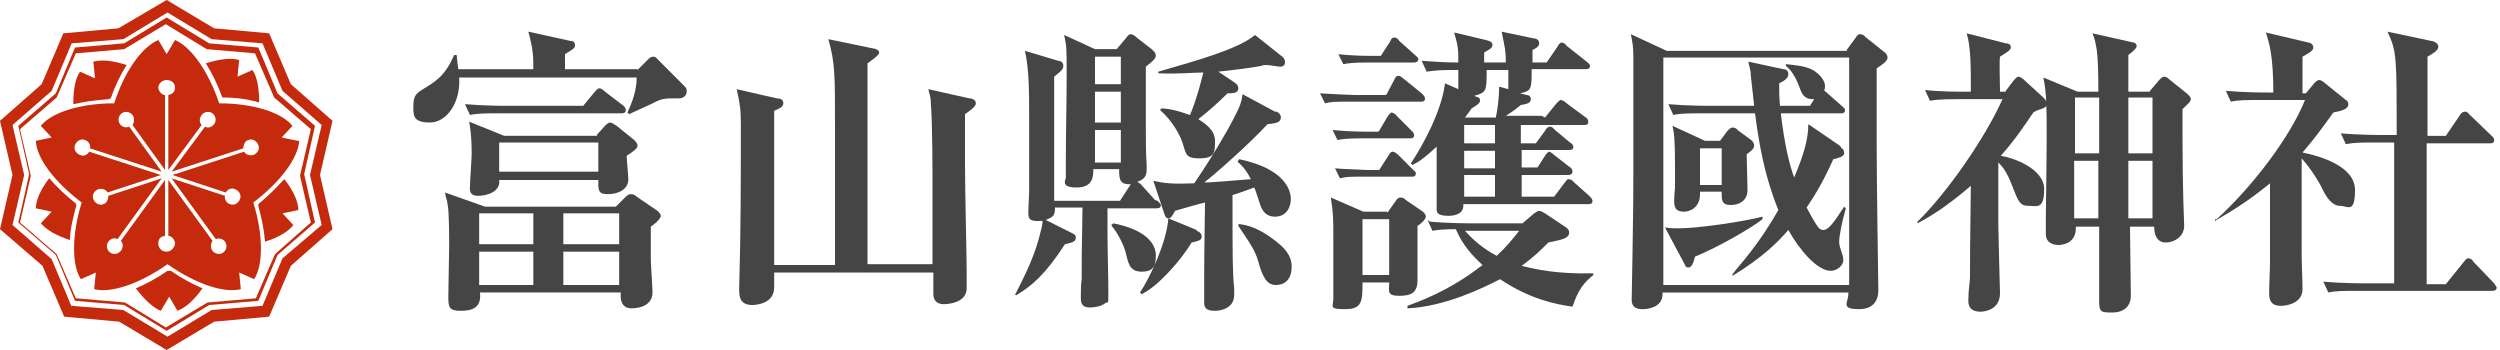 <?xml version="1.0" encoding="UTF-8"?>
<svg id="a" xmlns="http://www.w3.org/2000/svg" version="1.1" viewBox="0 0 300 42">
  <!-- Generator: Adobe Illustrator 29.1.0, SVG Export Plug-In . SVG Version: 2.1.0 Build 142)  -->
  <defs>
    <style>
      .st0 {
        fill: #454545;
      }

      .st1 {
        fill: #c52a0c;
      }
    </style>
  </defs>
  <path class="st0" d="M76.5,8.4l1.2-1.2c.2-.2.4-.4.7-.4s.4.2.6.4l3.2,3.2c.2.2.2.4.2.6,0,.6-.6.8-.8.8-1.8,0-2,0-2.9.4-.3.2-2.4,1.1-3.2,1.5l-.2-.2c.6-1.3,1.1-2.7,1.1-4.2h-21.3c.2,3-1.5,5.4-3.5,5.4s-2-.8-2-1.9.2-1.5,1-2c1.8-1.1,2.8-1.7,3.9-4.2h.3c.1.9.1,1.1.2,1.7h9c0-1.5,0-2.3-.6-4.5l5,1.1c.3,0,.6.1.6.5s-.1.4-1.2,1.1c0,.5,0,.9,0,1.8h8.7,0ZM57.6,35.1c.2,1.8-.9,2.2-2.3,2.2s-1.5-.4-1.5-1.7.1-5.1.1-6,0-4.5-.2-5.1c0-.4-.2-.7-.3-1.4l4.8,1.7h15.7l1.1-1.1c.2-.2.4-.4.7-.4s.5.1.7.3l2.5,1.7c.2.2.4.4.4.6,0,.4-.9,1.1-1.2,1.3,0,1,0,2.6,0,4,0,.6.2,3.1.2,3.9,0,1.4-1.3,1.9-2.5,1.9s-1.4-1-1.3-1.9h-16.7,0ZM69.9,12.8l1.4-1.7c.2-.2.4-.5.6-.5s.4.1.7.4l2.1,1.6c.2.1.4.4.4.6,0,.4-.4.4-.5.4h-14.3c-2.2,0-3,0-3.9.2l-.6-1.3c2.3.2,4.8.2,5.2.2h9.1,0ZM71.6,16.2l1-1.1c.2-.2.4-.4.6-.4s.5.2.8.4l2.1,1.7c.2.2.4.4.4.7s-.4.6-1.3,1.2c0,.4.2,2.4.2,2.8,0,1.3-1.3,1.8-2.5,1.8s-1.1-.6-1.1-1.7h-11.9c.2,1.3-1.3,1.9-2.5,1.9s-1-.8-1-1.3.2-3.1.2-3.7c0-2.3-.2-3.3-.3-3.9l4.2,1.7h11.2,0ZM64,29.3v-3.7h-6.5v3.7h6.5ZM64,34.2v-4h-6.5v4h6.5ZM59.9,17.1v3.5h11.9v-3.5h-11.9ZM74.3,29.3v-3.7h-6.7v3.7h6.7ZM74.3,34.2v-4h-6.7v4h6.7Z"/>
  <path class="st0" d="M100.2,31.8V15.2c0-6.3,0-7.7-.8-10.5l5.3,1.1c.3,0,.8.2.8.5s-.7.8-1.4,1.3c0,3.8,0,20.7,0,24.1h7.8c0-5.8,0-6.2,0-8.7s0-8.2-.2-10.6c0-.8-.2-1.2-.3-1.7l4.9,1.1c.4,0,.8.2.8.6s-.6.8-1.3,1.3c0,1.2,0,2.7,0,6s.2,10.9.2,12.8,0,1.6,0,2.1c0,1.8-2.4,1.9-2.7,1.9-.5,0-1.3-.1-1.3-1.3,0-.4,0-1,0-2.5h-19.1c0,.6,0,1.4,0,1.8,0,2-2.3,2.1-2.6,2.1-1.6,0-1.6-1.1-1.6-2,.2-6.6.2-13.1.2-19.7,0-1.7-.1-2.5-.5-4.2l4.8,1.1c.4,0,.8.1.8.6s-.7.7-1.1.9c0,2.1,0,4,0,6.7,0,6.7,0,7.5,0,11.8h7.4,0Z"/>
  <path class="st0" d="M138.9,24.1c.2.2.4.4.4.5,0,.4-.3.4-.6.4h-5.8c0,.4,0,2,0,2.9,0,2,.1,5.1.1,7s0,1.2-.4,1.5c-.5.4-1.4.5-1.8.5-1.1,0-1.1-.7-1.1-1.2s0-1.6.1-2.2c0-1.8,0-3.4.1-8.6h-3.3c0,1-.2,1.1-1.1,1.5l3,1.5c.4.2.6.3.6.6,0,.5-.4.6-1.3.8-2.4,3.7-4,5-5.8,6.1h-.2c1.3-2.6,2.4-4.7,3.1-7.7.2-.7.2-.9.2-1.2-1.4.1-1.7-.1-1.7-.9s.1-2.3.1-2.6c0-2.5,0-5.3,0-8.6s0-6-.5-8.3l4,1.2c.3,0,.6.2.6.6,0,.5-.5.8-1.1,1.3,0,4.1,0,10.8,0,14.9h7.9l1.3-2h0c-1.4.1-1.4-.7-1.4-1.8h-3.1c0,.8,0,2.2-2,2.2s-1.3-.9-1.3-1.2,0-1.6,0-1.9c0-3.4.1-7,.1-10.4s0-3.3-.3-4.8l3.7,1.7h2.6l1.1-1.3c.2-.3.4-.5.6-.5s.5.2.7.4l1.8,1.4c.2.2.5.4.5.8s-.7.9-1.2,1.3v6.9c0,1.4,0,3.6.1,4.9v.6c0,.9-.5,1.2-1.1,1.4.2.2.2.2.3.2l1.8,2h0ZM131.4,6.8v3.3h3.1v-3.3h-3.1ZM131.4,11v3.7h3.1v-3.7h-3.1ZM131.4,15.6v3.9h3.1v-3.9h-3.1ZM133.6,26.8c4.1.8,5.1,2.6,5.1,3.8s-.2,2-1.7,2-1.6-1.1-1.9-2.2c0-.2-.6-2-1.7-3.3v-.2c.1,0,.1,0,.1,0ZM143.6,27.7c.6.2.6.6.6.7,0,.4-.3.5-1.2.7-.5.8-1.3,2-2.8,3.6-1.6,1.7-2.6,2.3-3.2,2.6l-.2-.2c1.2-1.8,3.2-6,3.4-8.9l3.4,1.4h0ZM153.2,13.4c.2.1.5.3.5.7,0,.6-.6.7-1.6.8-2.2,2.4-6.3,6-7.6,7,.8,0,3.2-.2,5.6-.4-.4-.8-.8-1.4-1.6-2.1l.2-.3c5.7,1.2,6.2,3.9,6.2,4.8s-.5,2.1-1.9,2.1-1.7-1.2-1.9-1.8c-.1-.3-.5-1.6-.6-1.7-1.1.4-1.6.6-2.6.9,0,7.5,0,9.3.2,11.2v.8c0,1.7-1.8,1.9-2.3,1.9-1.2,0-1.3-.5-1.3-1s0-2.1,0-2.5c0-1.4,0-3.8.1-9.5-.5.1-3.3.9-3.6,1-.3.6-.5.9-.8.9s-.4-.3-.5-.6l-1.3-3.9c1.4.3,2.2.4,4.9.3,2.2-3.2,4.1-6.5,4.7-7.7.9-1.7,1-2.2,1.1-3l3.9,2.1h0ZM153.9,6.8c.2.2.3.4.3.7,0,.5-.5.5-.6.5-.2,0-1.3-.2-1.6-.2s-.4,0-.6.1c-1.6.3-3.4.5-5.2.7l1.8,1.2c.3.2.6.4.6.8,0,.6-.7.6-1.3.6-1,1-2.1,2-3.5,3.1.6.4,2,1.2,2,2.6s0,2.1-1.9,2.1-1.5-.7-2.2-2.4c-.2-.4-.9-2-2.5-3.4l.2-.2c1.4.1,2.2.4,3.4.8.8-1.9,1.3-3.9,1.6-5.1-1.3,0-2.8.2-5.4.1v-.2c4.5-1.3,9.6-2.7,11.6-4.4l3.4,2.7h0ZM148.8,26.9c1.6.2,3,1,4.5,2.2.6.5,1.7,1.4,1.7,2.9s-.8,2.2-1.9,2.2-1.6-1-2.1-2.8c-.4-1.4-1-2.2-2.4-4.3v-.2c.1,0,.2,0,.2,0Z"/>
  <path class="st0" d="M166.4,11.3l.9-1.7c.1-.2.2-.5.5-.5s.4.2.7.4l2.1,1.7c.2.2.4.4.4.6,0,.4-.3.4-.5.4h-8.6c-1.6,0-2.2,0-2.9.2l-.6-1.2c1.8.1,3.6.2,4.2.2h3.7,0ZM166.5,25.5l1-1.4c.1-.2.3-.4.6-.4s.5.2.6.3l1.9,1.3c.2.1.5.4.5.7s-.6.9-1,1.1c0,1.1,0,5,0,6.5s-.7,1.9-2.2,1.9-1.2-.6-1.2-1.4v-.2h-3.2v.2c0,2.1-.1,3-2.1,3s-1.4-.3-1.4-1.3,0-.9,0-1.7,0-2.9,0-5.4,0-3-.3-5l3.9,1.7h2.8ZM165.5,15.7l1-1.7c.2-.3.4-.5.5-.5s.5.2.6.4l1.7,1.7c.2.2.4.4.4.6,0,.4-.3.4-.5.4h-5.8c-1.7,0-2.4.1-2.9.2l-.6-1.2c1.9.2,3.9.2,3.9.2h1.6ZM165.5,20.4l1.1-1.7c.1-.2.3-.5.5-.5s.5.2.7.4l1.7,1.7c.2.2.4.3.4.5,0,.4-.3.4-.5.4h-5.7c-1.6,0-2.2,0-2.9.2l-.6-1.2c1.1.1,2.1.1,3.9.2h1.4ZM160.5,6.5c1.9.2,3.5.2,3.9.2h1.3l1.1-1.7c.1-.2.2-.5.5-.5s.5.2.6.4l1.9,1.7c.2.2.4.3.4.5,0,.3-.3.4-.5.4h-5.6c-1.7,0-2.4.1-2.9.2l-.6-1.2h0ZM163.5,26.3v6.7h3.2v-6.7s-3.2,0-3.2,0ZM171.6,26.6c2.2.2,4.8.2,5.2.2h5.9l1.4-1.2c.2-.1.4-.3.6-.3s.5.2.7.3l2.4,1.6c.3.2.5.4.5.7,0,.8-1.2.9-2.5,1.2-1,1-1.7,1.7-3.2,2.8,1.6.4,4.1,1,8.6.9v.2c-1.1.9-1.8,1.7-2.5,3.8-2.1-.3-5.1-.9-8.7-3.3-1.9,1-6.6,3.3-11.1,3.5v-.3c1.3-.5,4.9-1.7,9-4.9-1.2-1.1-2.4-2.4-3.2-4.3-1.6,0-2.3.1-2.8.2l-.6-1.3h0ZM185.4,14.1l1.3-1.6c.2-.2.4-.5.6-.5s.5.2.7.4l2.3,1.7c.1,0,.3.3.3.5,0,.4-.3.4-.5.4h-7.6v2.2h1.8l1.1-1.5c.1-.2.3-.5.6-.5s.4.2.6.4l1.8,1.5c.2.1.4.3.4.5,0,.4-.3.4-.5.4h-5.7v2.1h1.9l.9-1.4c.1-.2.4-.5.5-.5s.4.2.6.4l1.8,1.4c.2.1.4.3.4.6s-.3.4-.5.4h-5.6v2.6h3.9l1.2-1.6c.2-.2.3-.5.5-.5s.5.1.6.3l1.9,1.7c.2.2.4.4.4.6,0,.4-.3.4-.6.4h-14.9v.2c0,.9-.9,1.2-1.8,1.2-1.3,0-1.4-.4-1.4-.8v-2.7c0-1.9,0-4.1,0-4.8-1.4,1.3-2.1,1.8-2.9,2.2l-.2-.2c1.3-1.9,3.7-6.2,4.1-9.6l1.6.7c0-.8,0-.9,0-2.3-1.7,0-2.5,0-3.8.2l-.6-1.3c1.7.1,2.6.2,4.4.2,0-1.5,0-1.9-.5-3.6l3.8.9c.4.1.8.2.8.6s-.5.6-1,.9v1.2h2.6c0-1.4-.1-1.7-.5-3.7l3.8.8c.4,0,.7.2.7.6s-.4.6-.8.8v1.5h1.7l1.3-1.9c.1-.2.3-.5.5-.5s.5.2.6.4l2.4,1.9c.2.2.4.3.4.5,0,.4-.3.4-.6.4h-6.4c0,2.4,0,2.6-1.4,2.9l.8.2c.3,0,.5.2.5.5,0,.5-.6.6-1.2.7-.5.4-.7.6-1.8,1.3h4.3ZM179.5,14.1c.2-.9.4-2.4.4-3.7l1.1.3c0-.6,0-1.6,0-2.3h-2.6c0,2.5,0,2.7-1.5,3.1l.5.2c.1,0,.2.1.2.4s-.5.6-1,.9c-.3.4-.4.6-.8,1.1h3.8ZM175.7,15v2.2h3.7v-2.2s-3.7,0-3.7,0ZM175.7,18.1v2.1h3.7v-2.1h-3.7ZM175.7,21v2.6h3.7v-2.6h-3.7ZM175.8,27.7c1.5,1.7,2.9,2.5,3.8,3,1.2-1.1,1.9-2,2.7-3h-6.5,0Z"/>
  <path class="st0" d="M221.6,6l1.1-1.5s.2-.4.5-.4.6.2.6.3l2.5,2c.2.3.2.4.2.5,0,.4-.4.7-1.3,1.3,0,.8,0,4.6,0,9.2s.2,17,.2,17.4,0,2.3-2.3,2.3-1.3-.8-1.3-1.8v-.2h-22.3v.2c0,1.7-2,1.8-2.4,1.8-.8,0-1.3-.3-1.3-1.1s.1-4.6.1-5.6c0-1.5.1-4.6.1-9.3s0-13.1,0-14.3-.1-1.7-.3-2.7l4.3,2h21.6,0ZM199.6,6.9v27.3h22.3V6.9h-22.3,0ZM211.5,26.3c-1.4,1.1-5.2,3.3-8.1,4.5-.2.8-.4,1.3-.8,1.3s-.4-.4-.5-.5l-2.3-4.3c.7.1.9.1,1.6.1,2.4,0,7.8-.8,10.1-1.4v.3ZM221,17.8c.1,0,.3.2.3.6s-.8.6-1.3.7c-1.4,3.1-2.4,4.6-3.2,5.8.2.4,1.1,2.1,1.5,2.5.1.1.3.2.5.2.6,0,1.2-.8,2.5-2.8l.2.2c-.5,1.7-.8,3.4-.8,4,0,.8.5,1.5.5,2.2s-.8,1.3-1.5,1.3c-1.6,0-3.7-2.4-5.1-4.9-1.3,1.5-3.1,3.3-6.7,5.5v-.2c.9-1.2,3-3.3,5.5-7.7-1.7-4.2-2.3-7.9-2.8-11.6h-5.9c-2.2,0-3,0-3.9.2l-.6-1.3c2.2.2,4.8.2,5.1.2h5.2c-.1-1-.3-2.6-.4-3.6,0-.7-.2-1.1-.3-1.7l4.2.9c.2,0,.6.1.6.6s-.5.8-1.1,1.1c0,1.2,0,1.6.1,2.7h3.6l.5-.8c-.5,0-1.2,0-1.6-1-.4-1.1-.9-2.3-1.8-3v-.2c2.1.2,3,.4,3.8,1.1.6.5.9,1.1.9,1.5s-.1.6-.1.6c.1,0,.3.2.4.3l1.7,1.5c.2.2.4.3.4.5,0,.4-.3.4-.5.4h-7.2c.4,3.5,1,6.1,1.6,7.7,1-2.4,1.7-4.4,1.7-6.4l3.8,2.6h0ZM206.4,16.9l.9-1.2c.2-.2.4-.4.6-.4s.5.1.6.3l1.5,1.1c.2.1.5.4.5.8s-.6.8-.9,1c0,.7.1,3.7.1,4.3,0,1.2-.9,1.8-2,1.8s-1.1-.6-1.1-1.4v-.2h-2.6v.3c0,1.6-1.2,2.1-1.9,2.1s-1.2-.2-1.2-1.2.1-1.3.1-1.8,0-2.2,0-2.6c0-2.9-.1-3.9-.3-4.7l3.9,1.8h1.7,0ZM204,17.8v4.4h2.6v-4.4h-2.6Z"/>
  <path class="st0" d="M240.7,10.9l.9-1.2c.2-.2.4-.5.6-.5s.5.2.7.4l2.3,2.1c.2.2.4.4.4.8,0,.6-.9.5-1.6,1-.9,1.3-1.9,2.9-3.9,5.2,1.4.2,5.2,1.5,5.2,4s-.9,2-1.9,2-1.2-.5-1.9-2.3c-.7-1.9-1.3-2.5-1.7-2.9v7.6c0,1,.2,7.8.2,8.1,0,2-1.9,2.2-2.3,2.2s-1.5,0-1.5-1.3.2-2.4.2-2.8c0-2.4,0-3.3.1-11-2.9,2.5-4.9,3.7-6.4,4.5v-.2c3.5-3.4,8.1-10,10.2-14.7h-5.4c-2,0-2.9.1-3.3.2l-.6-1.3c1.7.2,4,.2,4.4.2h1.1c0-3,0-5.4-.5-7l4.7,1.2c.4,0,.6.2.6.5s-.5.6-1.3,1.1c-.1.6,0,3.1,0,4.2h.7,0ZM258,10.9l1.1-1.3c.2-.2.4-.4.6-.4s.4.1.7.4l2,1.6c.2.2.5.4.5.7s-.4.6-1,1.2c0,1.3,0,1.9,0,3.2,0,6.8.2,10.3.2,10.8,0,1.3-1.2,2-2.2,2s-1.4-.8-1.4-1.9h-2.9c0,1.3.1,7,.1,8.3s-.9,2-2.2,2-1.6,0-1.6-1.3,0-2.4,0-2.9c0-2,0-4.6,0-6.1h-2.8c.1,2-1.6,2.2-2.1,2.2s-1.5-.2-1.5-1.3,0-1.8,0-2.1c0-1.1.1-6.5.1-9.7s0-5.2-.4-7l4.1,1.7h2.5c0-1.4,0-4.4-.3-5.6-.1-.7-.3-1.1-.4-1.4l4.9,1.1c.2,0,.4.2.4.4s-.2.5-1,1.1c0,.3,0,4,0,4.4h2.6,0ZM251.9,18.4c0-3.9,0-5.3,0-6.7h-2.9v6.7h2.9ZM251.8,26.2v-3.2c0-2.9,0-3.2,0-3.7h-2.9v6.9h2.8,0ZM255.4,11.7v6.7s2.9,0,2.9,0v-6.7h-2.9,0ZM255.4,19.3c0,1,0,5.8,0,6.9h2.9v-6.9h-3Z"/>
  <path class="st0" d="M266,26.3c4.2-3.8,8.8-9.8,10.6-14.3h-5c-2.2,0-3,0-3.9.2l-.6-1.3c2.2.2,4.6.2,5,.2h.7c0-4.4-.5-6-.9-7.2l5.1,1.2c.2,0,.6.2.6.6s-.6.7-1.3,1.1c0,.7,0,1.3,0,4.4h.4l1-1.2c.2-.2.4-.4.6-.4s.5.2.6.3l2.6,2.1c.1,0,.3.2.3.5,0,.6-.8.8-1.8,1-1.5,2.1-2.4,3.3-3.7,4.8,2,.4,6.3,1.6,6.3,4.5s-.9,1.9-1.8,1.9-1.6-.9-2.2-2.2c-.2-.4-1-1.9-2.4-3.5,0,8.4,0,10.2,0,11.5s.1,3.1.1,4.2c0,1.7-1.9,2-2.6,2-1.4,0-1.4-1-1.4-1.6,0-1,.1-2.7.1-3.7,0-1.7,0-2.5,0-9.4-2.8,2.3-4.9,3.5-6.6,4.5v-.2q-.1,0-.1,0ZM285.5,17.1c-2.2,0-3,0-4,.2l-.6-1.3c2.2.2,4.8.2,5.2.2h1.5c0-9.6,0-10-1.1-12.4l5.2,1.1c.2,0,.9.2.9.7s-.8.9-1.3,1.2c0,.6,0,.8,0,2.3v7.2h2.2l1.7-2.5c.1-.2.3-.4.6-.4s.4.2.6.4l2.6,2.5c.2.2.3.3.3.5,0,.4-.3.4-.5.4h-7.6v3.8c0,6.5,0,7.2,0,13.1h2.3l2.1-2.6c.2-.2.3-.5.6-.5s.5.2.6.4l2.5,2.6c.1.2.3.4.3.5,0,.4-.4.4-.5.4h-15.8c-2.2,0-3,0-3.9.2l-.6-1.3c2.2.2,4.8.2,5.1.2h3.4v-6.6c0-5.9,0-6.6,0-10.3h-2.2Z"/>
  <path class="st1" d="M20,42l-5.7-3.4-6.6-.6-2.6-6.1L0,27.5l1.5-6.5-1.5-6.5,5-4.4,2.6-6.1,6.6-.6L20,0l5.7,3.4,6.6.6,2.6,6.1,5,4.4-1.5,6.5,1.5,6.5-5,4.4-2.6,6.1-6.6.6s-5.7,3.4-5.7,3.4ZM8.6,36.7l6.2.5,5.3,3.2,5.3-3.2,6.1-.5,2.4-5.7,4.7-4-1.4-6,1.4-6-4.7-4.1-2.4-5.7-6.1-.5-5.3-3.2-5.3,3.2-6.2.5-2.4,5.7L1.5,15l1.4,6-1.4,6,4.7,4.1s2.4,5.7,2.4,5.7Z"/>
  <path class="st1" d="M20,39.7l-5.1-3.1-5.9-.5-2.3-5.5-4.5-3.9,1.3-5.8-1.3-5.8,4.5-3.9,2.3-5.5,5.9-.5,5.1-3.1,5.1,3.1,5.9.5,2.3,5.5,4.5,3.9-1.3,5.8,1.3,5.8-4.5,3.9-2.3,5.5-5.9.5-5.1,3.1ZM9.2,35.8l5.8.5h0s4.9,3,4.9,3l5-3,5.8-.5,2.3-5.3h0s4.3-3.8,4.3-3.8l-1.3-5.6,1.3-5.6-4.4-3.8-2.3-5.3-5.8-.5h0s-4.9-3-4.9-3l-5,3-5.8.5-2.3,5.3-4.4,3.8,1.3,5.6-1.3,5.6,4.4,3.8h0s2.3,5.3,2.3,5.3Z"/>
  <path class="st1" d="M9.1,24.6h0c0-.1,0-.2,0-.2-1.2-.9-2.3-2-3.2-3-1,1.3-1.6,2.6-1.6,3.6l1.9.4-1.3,1.4c.7.8,1.9,1.5,3.5,2,0-1.3.4-2.8.8-4.3Z"/>
  <path class="st1" d="M13.2,11.8h.1c.5-1.5,1.2-2.9,1.9-4-1.6-.5-2.9-.7-4-.4l.2,2-1.8-.8c-.6.9-.8,2.2-.8,3.9,1.3-.3,2.8-.5,4.3-.6h0Z"/>
  <path class="st1" d="M26.7,11.7h0c0,0,.1,0,.1,0,1.5,0,3,.2,4.3.6,0-1.6-.2-3-.8-3.9l-1.8.8.2-2c-1-.3-2.4-.1-4,.4.7,1.1,1.4,2.5,1.9,3.9h0Z"/>
  <path class="st1" d="M34.1,21.5c-.9,1-1.9,2-3.1,3h0c0,0,0,.2,0,.2.4,1.5.7,2.9.8,4.3,1.6-.5,2.8-1.2,3.4-2l-1.3-1.4,1.9-.4c0-1-.6-2.3-1.6-3.6Z"/>
  <path class="st1" d="M20.1,32.5h0c0,0,0,0,0,0-1.3.9-2.6,1.6-3.8,2.1,1,1.3,2,2.3,3,2.7l1-1.7,1,1.7c1-.4,2-1.3,3-2.7-1.2-.5-2.5-1.2-3.8-2.1h0Z"/>
  <path class="st1" d="M35.7,16.9l-1.9-.4,1.3-1.4c-1.3-1.6-4.7-2.7-8.8-2.7-1.3-3.9-3.4-6.8-5.3-7.6l-1,1.7-1-1.7c-1.9.8-4,3.6-5.3,7.6-4.1,0-7.5,1.1-8.8,2.7l1.3,1.4-1.9.4c.1,2.1,2.2,4.9,5.5,7.4-1.2,3.9-1.2,7.5-.1,9.2l1.8-.8-.2,2c2,.5,5.4-.6,8.8-3,3.4,2.4,6.8,3.5,8.8,3l-.2-2,1.8.8c1.1-1.7,1.1-5.3-.1-9.2,3.3-2.5,5.4-5.4,5.5-7.4ZM30.4,18.6c-.4.1-.9,0-1.1-.4l-8.6,2.8,6.4,2.1c.2-.4.7-.6,1.1-.4.5.2.8.7.6,1.2s-.7.8-1.2.6c-.4-.1-.7-.6-.6-1l-6.4-2.1,5.3,7.3c.4-.2.9,0,1.1.3.3.4.2,1-.2,1.3-.4.3-1,.2-1.3-.2-.3-.4-.2-.9,0-1.2l-5.3-7.3v6.7c.4,0,.8.5.8.9s-.4,1-1,1-1-.4-1-1,.3-.8.8-.9v-6.7l-5.3,7.3c.3.3.3.8,0,1.2-.3.4-.9.5-1.3.2-.4-.3-.5-.9-.2-1.3.3-.4.8-.5,1.1-.3l5.3-7.3-6.4,2.1c0,.4-.2.9-.6,1-.5.2-1-.1-1.2-.6s.1-1,.6-1.2c.4-.1.9,0,1.1.4l6.4-2.1-8.6-2.8c-.2.4-.7.6-1.1.4-.5-.2-.8-.7-.6-1.2.2-.5.7-.8,1.2-.6.4.1.7.6.6,1l8.6,2.8-3.9-5.4c-.4.2-.9,0-1.1-.3-.3-.4-.2-1,.2-1.3.4-.3,1-.2,1.3.2.3.4.2.9,0,1.2l3.9,5.4v-9c-.4,0-.8-.5-.8-.9s.4-.9,1-.9,1,.4,1,.9-.3.8-.8.9v9l4-5.4c-.3-.3-.3-.8,0-1.2.3-.4.9-.5,1.3-.2.4.3.5.9.2,1.3-.3.4-.8.5-1.1.3l-4,5.4,8.6-2.8c0-.4.2-.9.6-1,.5-.2,1,.1,1.2.6.2.5-.1,1-.6,1.2Z"/>
</svg>